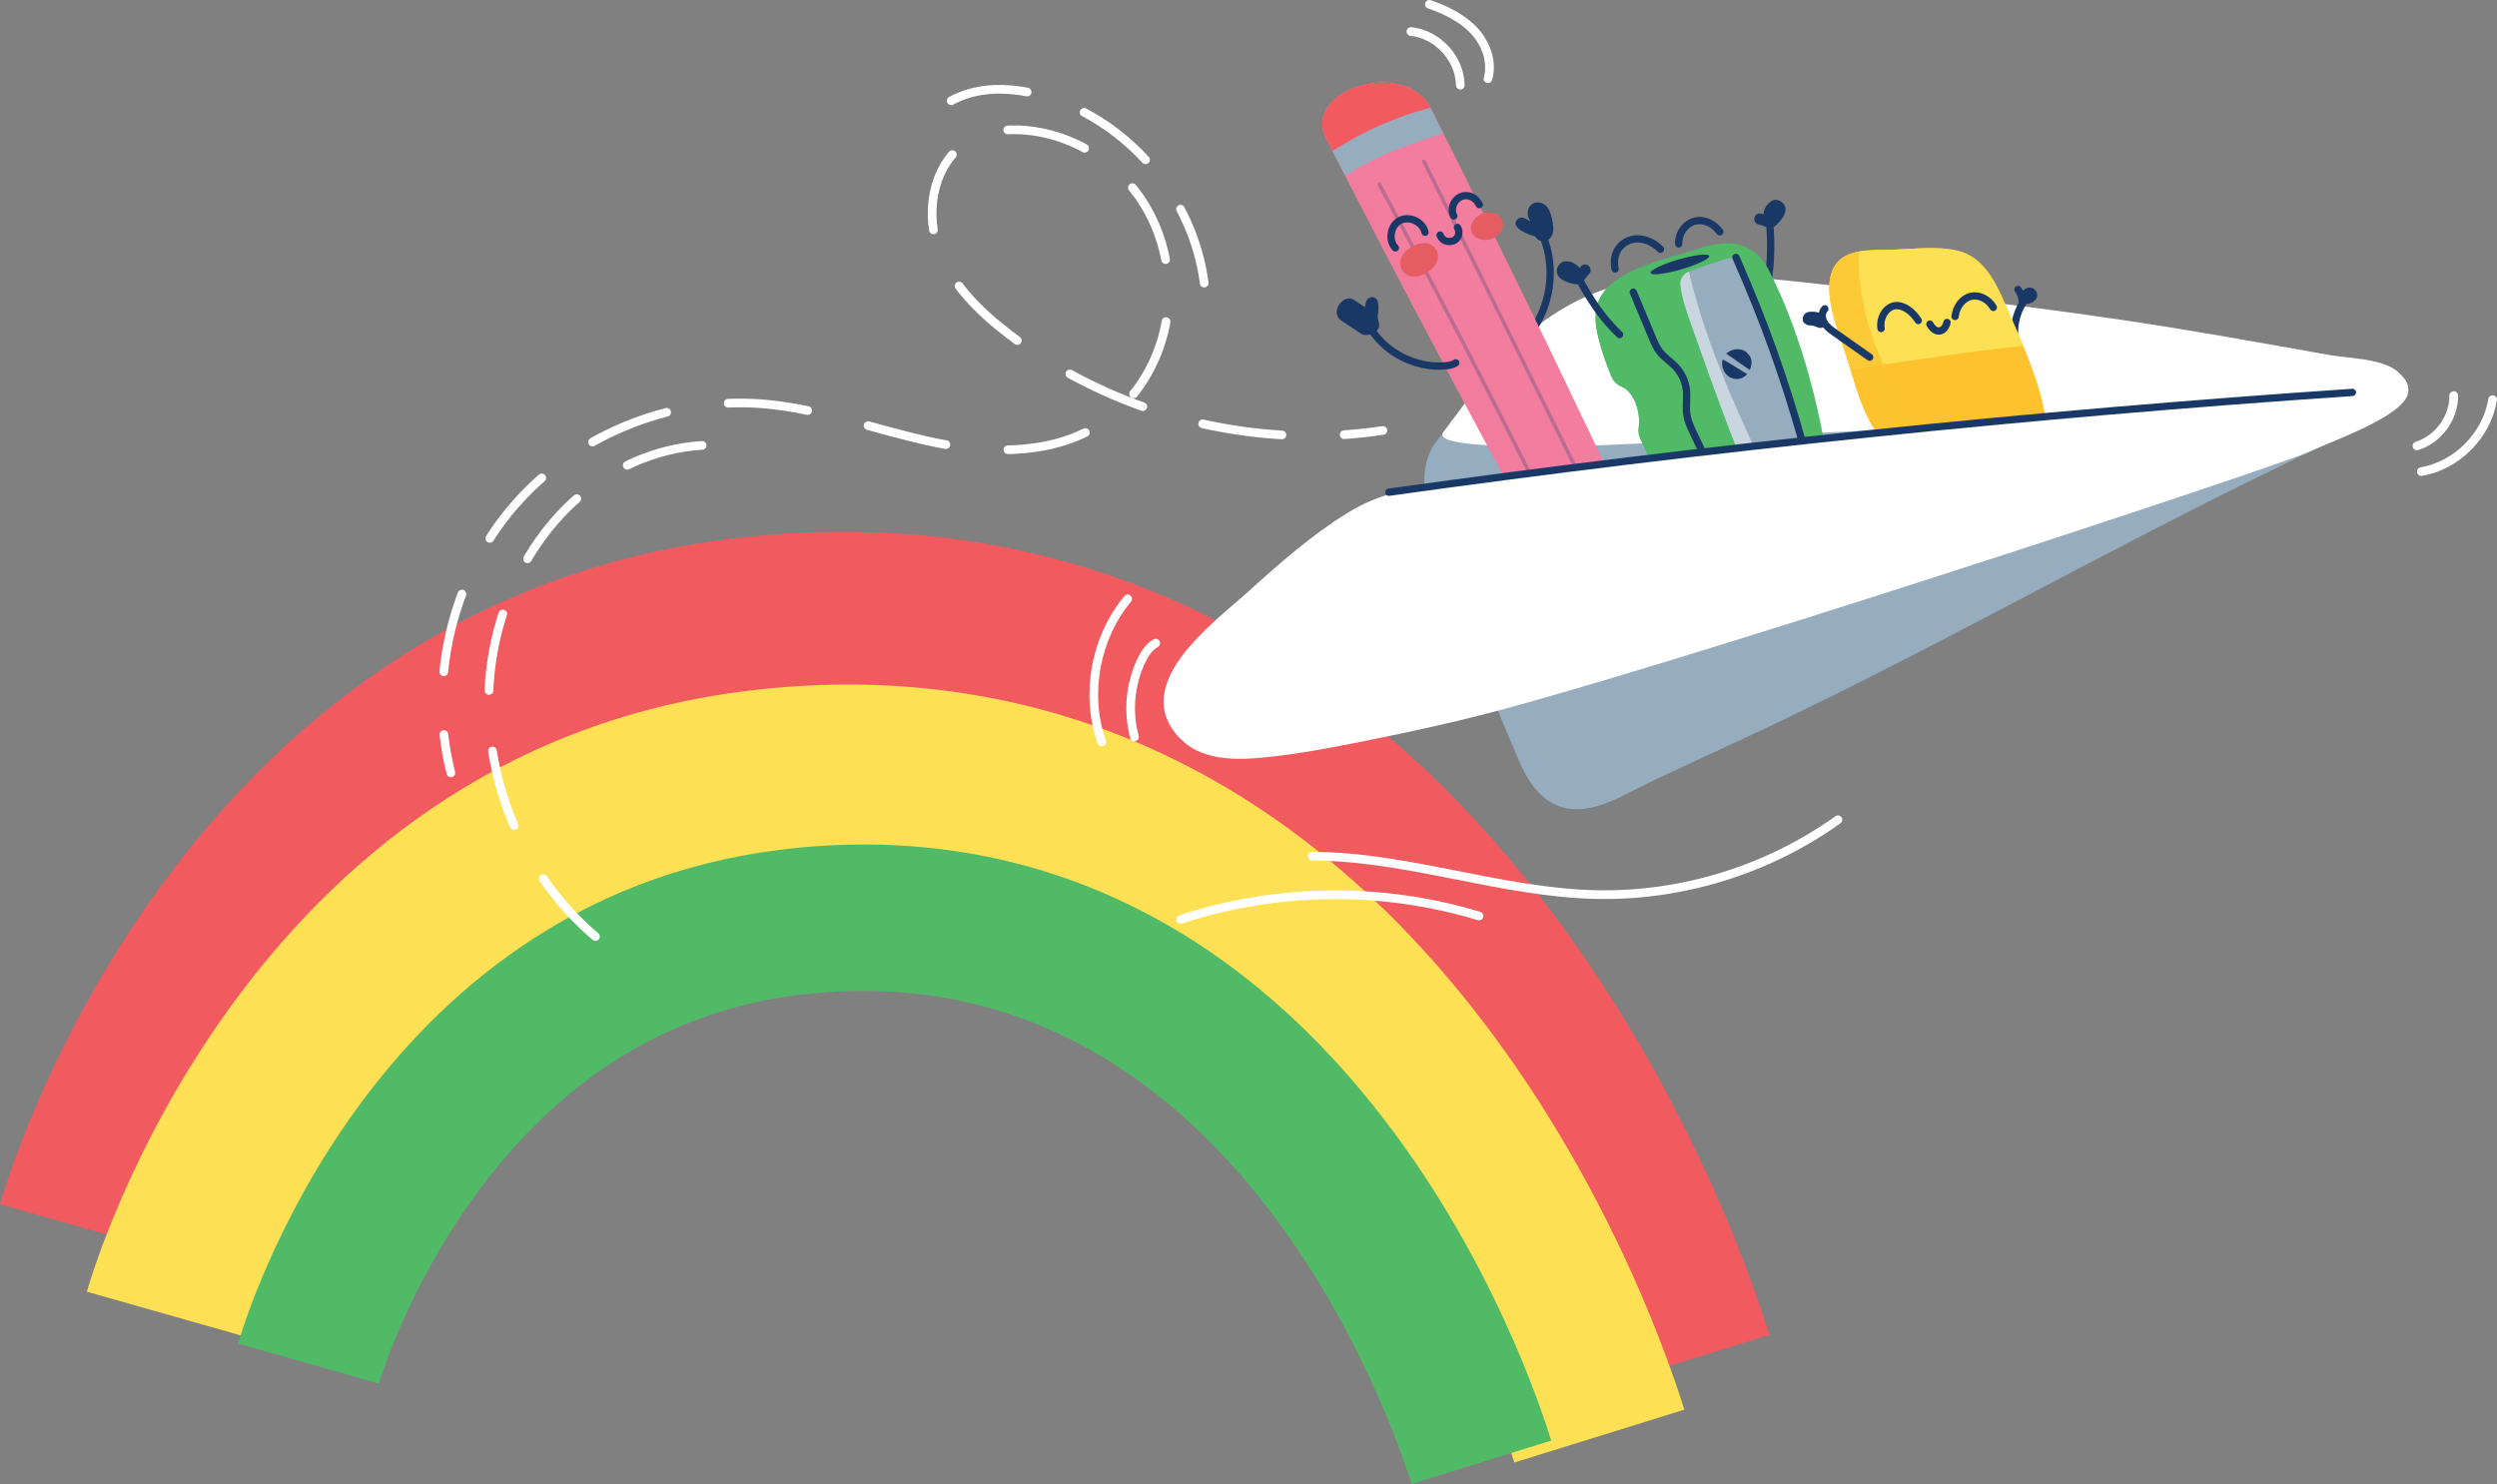 <svg xmlns="http://www.w3.org/2000/svg" viewBox="0 0 434.42 258.22"><rect x="0" y="0" width="434.42" height="258.22" fill="#808080" stroke="none"/><g style="isolation: isolate;"><g id="Layer_1" data-name="Layer 1"><g><path d="M307.83,232.26l-32.76,10.18c-4.06-13.06-42.58-127.23-143.81-114.64-30.56,3.8-56.22,19.88-76.26,47.78-15.71,21.87-21.93,43.09-21.99,43.31L0,209.53c1.19-4.23,30.36-103.74,127.02-115.77,51.36-6.39,97.49,11.99,133.41,53.15,30.08,34.47,43.88,74.04,47.39,85.34Z" style="fill: #f15b60;"></path><path d="M293.03,245.29l-29.58,9.19c-3.66-11.79-38.45-114.87-129.83-103.5-27.59,3.44-50.76,17.95-68.85,43.14-14.18,19.74-19.8,38.91-19.86,39.1l-29.8-8.46c1.08-3.82,27.41-93.66,114.68-104.52,46.37-5.77,88.02,10.82,120.45,47.99,27.16,31.12,39.62,66.85,42.79,77.05Z" style="fill: #fde054;"></path><path d="M269.89,250.66l-24.32,7.56c-3.01-9.69-31.6-94.43-106.73-85.08-22.68,2.82-41.72,14.76-56.6,35.46-11.66,16.23-16.28,31.98-16.32,32.14l-24.49-6.95c.89-3.14,22.53-76.99,94.27-85.92,38.12-4.75,72.35,8.9,99.01,39.45,22.32,25.58,32.57,54.95,35.17,63.34Z" style="fill: #51ba66;"></path></g><g><g><path d="M251.01,97.28c3.88,12.01,8.35,23.83,13.4,35.39,3.75,8.6,9.52,10.06,17.71,5.89,7.44-3.79,15.03-7.15,22.61-10.7,29.47-13.8,57.79-29.93,86.98-44.31,5.07-2.5,10.15-4.96,15.25-7.4,4.15-1.99,8.64-3.35,11-7.62,2.18-3.97-8.81-3.2-10.45-3.28-11.45-1.06-23.2-1.17-34.71-1.42-21.56-.46-43.14,.09-64.65,1.66-10.75,.78-21.48,1.82-32.18,3.11-8.19,.99-20.9,.94-26.28,8.47-2.92,4.1-1.94,9.68-.45,14.7,.58,1.96,1.25,3.84,1.78,5.5Z" style="fill: #95adbe;"></path><path d="M300.11,48c-6.93-.25-13.8,.15-20.17,2.1-7.26,2.23-13.48,6.84-18.81,12.13-1.64,1.63-3.04,3.48-4.38,5.37-.27,.38-5.25,7.11-5.57,7.49-2.33,2.72,13.07,2.51,15.86,2.54,16.42,.15,33.07-1.55,49.47-2.32,19.81-.93,39.63-1.85,59.44-2.78,9.91-.46,19.81-.93,29.72-1.39,2.73-.13,18.69-.18,11.43-6.5-2.6-2.26-8.57-2.29-11.86-2.87-11.92-2.12-23.82-4.29-35.8-6.06-15.36-2.27-30.77-4.14-46.23-5.59-7.34-.69-15.26-1.82-23.1-2.11Z" style="fill: #fff;"></path><g><path d="M268.41,41c2.33,5.53,1.44,12.29-2.24,17.02" style="fill: none; stroke: #1a3865; stroke-linecap: round; stroke-linejoin: round; stroke-width: 1.27px;"></path><path d="M264.82,37.85c.53,.08,1.02,.41,1.47,.76-.24-.45-.5-.88-.51-1.39-.05-1.62,1.41-2.49,2.82-1.7,.91,.51,1.22,1.74,1.44,2.69,.2,.85,.35,1.98-.05,2.78-.6,1.21-2.22,1.34-2.9,.15,0,0,0,0-.02,0-.38-.12-.77-.25-1.14-.39-.81-.31-1.7-.73-2.15-1.48-.4-.66,.34-1.52,1.04-1.41Z" style="fill: #1a3865;"></path><path d="M284.67,97.16c.23-1.09,.47-2.14,.72-3.19-11.78-25.17-23.89-50.2-36.52-75.23-4.38-8.67-22.54-3.21-18.12,5.44,13.08,25.6,26.6,51,40.52,76.36,3.91,1.47,7.67,3.83,11.15,6.2,.82-3.18,1.58-6.37,2.25-9.58Z" style="fill: #f27d9e;"></path><path d="M231.5,17.97c11.02,25.89,24.04,52.36,48.88,65.39,1.67,3.54,3.35,7.07,5.01,10.61-.25,1.05-.49,2.1-.72,3.19-.67,3.21-1.42,6.4-2.25,9.58-3.49-2.36-7.24-4.72-11.15-6.2-13.93-25.37-27.45-50.76-40.52-76.36-1.22-2.39-.71-4.54,.75-6.21Z" style="fill: #f27d9e; mix-blend-mode: multiply; opacity: .5;"></path><path d="M268.6,95.61c.9,1.64,1.76,3.29,2.67,4.94,3.91,1.47,7.67,3.83,11.15,6.2,.82-3.18,1.58-6.37,2.25-9.58,.23-1.09,.47-2.14,.72-3.19-.62-1.33-1.27-2.66-1.9-3.99-5.07,1.26-10.1,3.02-14.89,5.62Z" style="fill: #fff; opacity: .5;"></path><path d="M231.85,26.29c5.16-3.32,10.99-6,17.04-7.51,0-.01-.01-.02-.02-.03-4.38-8.67-22.54-3.21-18.12,5.44,.36,.71,.74,1.4,1.1,2.11Z" style="fill: #f15b60;"></path><path d="M251.07,23.2c-.74-1.47-1.44-2.95-2.19-4.42-6.05,1.52-11.88,4.19-17.04,7.51,.74,1.45,1.52,2.89,2.27,4.35,4.69-3.32,10.71-5.47,16.96-7.44Z" style="fill: #95adbe;"></path><path d="M282.42,106.74c.82-3.18,1.58-6.37,2.25-9.58,.12-.55,.24-1.08,.36-1.62-3.66,2.25-6.89,4.61-9.86,6.8,2.51,1.3,4.94,2.84,7.25,4.4Z" style="fill: #1a3865;"></path><path d="M247.74,28.09c10.65,21.51,21.29,43.01,31.94,64.52" style="fill: none; opacity: .25; stroke: #1a3865; stroke-linecap: round; stroke-linejoin: round; stroke-width: .64px;"></path><path d="M239.95,32.04c11.22,20.78,22.06,41.82,32.51,63.08" style="fill: none; opacity: .25; stroke: #1a3865; stroke-linecap: round; stroke-linejoin: round; stroke-width: .64px;"></path><g><path d="M257.37,35.61c-.51-1.01-1.51-1.75-2.7-1.54-1.55,.27-2.48,2.12-1.74,3.51" style="fill: none; stroke: #1a3865; stroke-linecap: round; stroke-linejoin: round; stroke-width: 1.27px;"></path><path d="M247.92,40.41c-.4-1.82-2.73-2.91-4.38-2.04-1.65,.87-2.06,3.42-.78,4.77" style="fill: none; stroke: #1a3865; stroke-linecap: round; stroke-linejoin: round; stroke-width: 1.27px;"></path><path d="M253.56,39.57c.5,.77,.23,1.93-.64,2.3-.91,.39-2.01,.08-2.38-.97" style="fill: none; stroke: #1a3865; stroke-linecap: round; stroke-linejoin: round; stroke-width: 1.27px;"></path><path d="M256,39.11c.11-.4,.33-.77,.65-1.09,.02-.03,.04-.06,.07-.08,.34-.35,.75-.6,1.23-.78,.48-.17,.96-.23,1.44-.18,.94,.1,1.71,.65,1.99,1.43,.28,.77,.03,1.69-.64,2.36-.34,.35-.75,.6-1.23,.78-.48,.17-.96,.23-1.44,.18-.04,0-.07-.02-.11-.02-.45-.05-.85-.2-1.2-.44-.35-.25-.6-.57-.74-.95-.14-.39-.15-.79-.03-1.2Z" style="fill: #e55d61;"></path><path d="M245.55,42.98c3.93-2.36,6.62,2.09,2.68,4.46-3.93,2.36-6.62-2.09-2.68-4.46Z" style="fill: #e55d61;"></path></g><path d="M253.27,63.14c-.55,.36-1.22,.47-1.88,.52-5.02,.4-10.16-2.16-12.87-6.4" style="fill: none; stroke: #1a3865; stroke-linecap: round; stroke-linejoin: round; stroke-width: 1.27px;"></path><path d="M235.61,52.22c.47,.31,1.39,.91,1.86,1.22,.03-.16,.07-.32,.09-.49,.13-1.56,2.08-1.71,2.22-.12,.06,.67,.07,1.35-.07,2.01-.14,.68,.41,1.43,.18,2.09-.41,1.18-2.28,1.79-3.26,1.03l-3.33-2.21c-1.95-1.36,.35-4.84,2.31-3.54Z" style="fill: #1a3865;"></path></g><g><path d="M307.16,50.8c1.01-4.01,1.05-8.05,.71-12.15" style="fill: none; stroke: #1a3865; stroke-linecap: round; stroke-linejoin: round; stroke-width: 1.27px;"></path><g><polygon points="309.68 38.3 309.68 38.29 309.68 38.29 309.68 38.3" style="fill: #1a3865;"></polygon><path d="M308.23,34.98c-.39,.25-.74,.52-.97,.92-.15,.26-.29,.54-.37,.83-.05,.19-.09,.38-.12,.58-.01,0-.02-.02-.04-.02-.51-.28-1.13-.19-1.42,.37-.24,.47-.05,1.23,.54,1.36,.29,.07,.57,.15,.85,.26,.46,.18,1.18,.47,1.67,.3,.3-.1,.55-.3,.77-.52,.82-.8,2.03-2.29,1.26-3.47-.42-.65-1.46-1.09-2.18-.63Z" style="fill: #1a3865;"></path></g><path d="M282.12,67.28c-.8-.33-1.44-.96-1.77-1.76-1.07-2.6-1.97-5.22-2.49-7.81-.27-1.33-.36-2.67-.13-3.99,1.14-6.64,12.32-8.62,17.51-10.37,5.38-1.81,9.87-1.55,12.63,3.9,4.89,9.68,8.18,21.37,9.9,32.02,.27,1.64-12.25,3.66-16.35,5.98-9.51,5.38-12.94-2.31-15.68-8.14-.12-.25-.24-.51-.36-.76-.28-.59-.38-1.25-.28-1.9,.39-2.66-.75-6.24-2.97-7.17Z" style="fill: #51ba66;"></path><path d="M277.85,57.71c-.27-1.33-.36-2.67-.13-3.99,.49-2.83,2.81-4.81,5.71-6.29,1.73,5.05,3.69,9.98,5.77,14.88,.91,.18,1.69,.99,2.29,1.93,.77,.94,1.29,2.1,1.52,3.32,.22,1.15,.01,2.06-.15,3.14,2.27,5.08,4.6,10.18,6.88,15.39-8.25,3.61-11.44-3.51-14.01-8.98-.12-.25-.24-.51-.36-.76-.28-.59-.38-1.25-.28-1.9,.39-2.66-.75-6.24-2.97-7.17-.8-.33-1.44-.96-1.77-1.76-1.07-2.6-1.97-5.22-2.49-7.81Z" style="fill: #51ba66; mix-blend-mode: multiply;"></path><path d="M307.26,80.38c-1.02,.39-2.09,.74-3.17,1.1-.13-.09-.27-.17-.38-.28-1-.76-7.12-18.09-9.81-25.69-.66-1.86-1.31-3.91-1.55-5.93-.12-1.03,.56-2.02,1.61-2.41,1.23-.44,2.44-.87,3.64-1.25,.97-.31,1.98-.61,2.95-.96,1.01-.37,2.11,.02,2.44,.91,2.34,6.29,10.38,28.27,10.68,29.08,.11,.28,.19,.56,.26,.83,.25,1.08-.44,2.2-1.58,2.6-1.72,.6-3.4,1.36-5.08,2Z" style="fill: #95adbe;"></path><path d="M292.34,49.58c-.12-.98,.51-1.91,1.48-2.33,2.73,11.57,7.55,22.53,12.7,33.4-.8,.28-1.61,.56-2.44,.83-.13-.09-.27-.17-.38-.28-1-.76-7.12-18.09-9.81-25.69-.66-1.86-1.31-3.91-1.55-5.93Z" style="fill: #fff; opacity: .5;"></path><path d="M313.77,77.61c-3.32-11.82-6.81-21.58-11.76-32.82" style="fill: none; stroke: #1a3865; stroke-linecap: round; stroke-linejoin: round; stroke-width: 1.27px;"></path><path d="M287.15,47.5c.14,.47,2.53,.19,5.35-.63,2.82-.82,4.99-1.87,4.85-2.34-.14-.47-2.53-.19-5.35,.63-2.82,.82-4.99,1.87-4.85,2.34Z" style="fill: #1a3865;"></path><path d="M284.15,50.83c1.1,2.63,2.2,5.26,3.3,7.9,.36,.87,.74,1.76,1.32,2.5,.79,1.01,1.92,1.71,2.8,2.65,1.01,1.09,1.66,2.5,1.82,3.97,.16,1.46-.14,2.95,.1,4.4,.18,1.1,.66,2.12,1.14,3.13,1.42,3,2.84,6.01,4.26,9.01" style="fill: none; stroke: #1a3865; stroke-linecap: round; stroke-linejoin: round; stroke-width: 1.27px;"></path><path d="M302.14,62.8c-.59-.41-1.19-.86-1.81-1.26,1.04-1,3.01-1.12,3.87,.15,.24,.25,.41,.56,.5,.92,.09,.62-.03,1.23-.28,1.77-.76-.53-1.53-1.05-2.29-1.58Z" style="fill: #1a3865;"></path><path d="M301.66,63.67c.77,.48,1.53,.95,2.3,1.43-.66,.75-1.68,1.12-2.81,.63-.71-.31-1.22-.97-1.43-1.71-.14-.48-.15-1,0-1.48,.65,.38,1.32,.74,1.95,1.13Z" style="fill: #1a3865;"></path><path d="M299.22,40.34c-.97-1.32-2.64-2.27-4.31-1.87-1.75,.42-2.93,2.2-2.85,3.97" style="fill: none; stroke: #1a3865; stroke-linecap: round; stroke-linejoin: round; stroke-width: 1.27px;"></path><path d="M288.88,43.36c-1.06-1.06-2.41-1.71-3.71-1.79-2.59-.16-4.85,2.01-4.18,5.23" style="fill: none; stroke: #1a3865; stroke-linecap: round; stroke-linejoin: round; stroke-width: 1.27px;"></path><path d="M281.77,58.22c-3-2.84-5.22-6.22-7.13-9.86" style="fill: none; stroke: #1a3865; stroke-linecap: round; stroke-linejoin: round; stroke-width: 1.27px;"></path><g><polygon points="272.92 49.03 272.91 49.02 272.91 49.03 272.92 49.03" style="fill: #1a3865;"></polygon><path d="M270.85,47.16c-.01,1.41,1.81,2.01,2.93,2.24,.31,.06,.63,.1,.93,.03,.5-.12,.95-.75,1.24-1.15,.18-.24,.37-.47,.58-.68,.42-.43,.17-1.17-.28-1.44-.54-.32-1.12-.06-1.4,.45,0,.01-.01,.03-.02,.04-.13-.15-.27-.3-.41-.43-.22-.2-.49-.36-.76-.5-.41-.22-.85-.26-1.31-.26-.86,0-1.5,.93-1.5,1.7Z" style="fill: #1a3865;"></path></g></g><g><g><path d="M352.5,51.85c-1.49,1.92-2.22,4.42-1.98,6.84" style="fill: none; stroke: #1a3865; stroke-linecap: round; stroke-linejoin: round; stroke-width: 1.27px;"></path><path d="M351.34,51.36c.28-.54,.66-.94,1.21-1.21,.79-.38,1.75,.19,1.87,1.02,.18,1.17-1.31,1.88-2.3,1.69-.61-.12-1.09-.92-.78-1.5Z" style="fill: #1a3865;"></path><path d="M351.08,50.37c.47,.64,.74,1.41,.74,2.18" style="fill: none; stroke: #1a3865; stroke-linecap: round; stroke-linejoin: round; stroke-width: 1.27px;"></path></g><path d="M319.12,46.41c1.72-3.02,5.97-2.91,8.97-2.94,4.08-.03,8.36-.76,12.39,.13,4.62,1.02,6.78,5.61,8.48,9.55,2.71,6.23,5.78,12.73,6.91,19.48,.46,2.76-1.78,4.01-4.09,4.43-7.37,1.34-21.43,5.21-26.17-3.16-2.11-3.72-3.11-7.96-4.42-12.01-1.34-4.15-4.45-11.33-2.08-15.48Z" style="fill: #fdc22e;"></path><path d="M321.2,61.89c-1.34-4.15-4.45-11.33-2.08-15.48,1.72-3.02,5.97-2.91,8.97-2.94,4.08-.03,8.36-.76,12.39,.13,4.62,1.02,6.78,5.61,8.48,9.55,1,2.3,2.05,4.65,3.04,7.02-9.9,1.03-19.99,2.64-30.05,4.15-.25-.81-.49-1.63-.75-2.43Z" style="fill: #fde054;"></path><path d="M319.12,46.41c.91-1.59,2.52-2.31,4.29-2.64-.46,13.07,6,24.55,13.45,35.34-4.7-.05-9.01-1.26-11.24-5.21-2.11-3.72-3.11-7.96-4.42-12.01-1.34-4.15-4.45-11.33-2.08-15.48Z" style="fill: #fdc22e; mix-blend-mode: multiply; opacity: .75;"></path><path d="M346.79,53.49c-.86-1.47-2.48-2.26-3.9-1.93-1.42,.34-2.56,1.79-2.75,3.5" style="fill: none; stroke: #1a3865; stroke-linecap: round; stroke-linejoin: round; stroke-width: 1.27px;"></path><path d="M333.74,55.77c-1.03-1.58-2.55-2.74-4.03-2.58-1.48,.17-2.75,1.98-2.45,3.97" style="fill: none; stroke: #1a3865; stroke-linecap: round; stroke-linejoin: round; stroke-width: 1.27px;"></path><path d="M338.73,56.11c-.44,1.85-2.08,2.01-2.97,.28" style="fill: none; stroke: #1a3865; stroke-linecap: round; stroke-linejoin: round; stroke-width: 1.27px;"></path><path d="M325.27,62.15c-2.02-1.42-4.03-2.84-6.05-4.26-.7-.49-1.43-1.01-1.86-1.76-.43-.74-.48-1.78,.12-2.4" style="fill: none; stroke: #1a3865; stroke-linecap: round; stroke-linejoin: round; stroke-width: 1.27px;"></path><path d="M313.74,54.97c.37-.72,1.05-.75,1.72-.73,.62,.02,1.25,.17,1.78,.62,.85,.73,.35,2.4-.68,2.19-.44-.09-.84-.33-1.28-.4-.15-.02-.31-.03-.46-.04-.36,0-.59-.14-.89-.37-.36-.29-.39-.88-.19-1.27Z" style="fill: #1a3865;"></path></g><path d="M205.3,128.48c3.42,3.55,8.71,3.8,13.3,3.43,7.31-.59,14.67-2.14,21.85-3.59,4.93-1,9.83-2.09,14.72-3.27,29.5-7.11,140.33-43.57,146.67-46.49,4.93-2.27,17.98-6.71,17.13-11.05-.66-3.36-7.4-1.57-10.2-1.25-5.98,.69-11.97,1.37-17.95,2.06-45.78,5.25-91.56,10.65-137.37,15.6-6.82,.73-12.95,1.61-18.89,5.25-6.25,3.83-11.96,8.86-17.39,13.77-6.1,5.52-20.92,16.15-11.88,25.55Z" style="fill: #fff;"></path><path d="M409.26,68.28c-56.13,3.79-112.05,9.59-167.62,17.37" style="fill: none; stroke: #1a3865; stroke-linecap: round; stroke-linejoin: round; stroke-width: 1.27px;"></path></g><g><g><path d="M240.59,74.9c-2.24,.34-4.49,.58-6.74,.74" style="fill: none; stroke: #fff; stroke-linecap: round; stroke-linejoin: round; stroke-width: 1.51px;"></path><path d="M223.02,75.68c-17.1-1.01-33.91-7.11-47.51-17.54-5.37-4.11-10.42-9.14-12.5-15.58-2.08-6.44-.34-14.49,5.45-17.99,2.92-1.77,6.49-2.2,9.9-1.91,7.86,.66,15.27,5.05,19.81,11.5,4.53,6.45,6.15,14.82,4.56,22.54-1.35,6.56-5.03,12.7-10.5,16.56-8.37,5.9-19.6,5.81-29.62,3.73-10.03-2.08-19.73-5.9-29.94-6.72-16.3-1.31-33.06,5.67-43.61,18.17-7.92,9.39-12.19,21.7-12.12,33.97" style="fill: none; stroke: #fff; stroke-dasharray: 0 0 13.93 10.84; stroke-linecap: round; stroke-linejoin: round; stroke-width: 1.51px;"></path><path d="M77.23,127.81c.25,2.25,.65,4.48,1.21,6.67" style="fill: none; stroke: #fff; stroke-linecap: round; stroke-linejoin: round; stroke-width: 1.51px;"></path></g><path d="M209.5,49.25c-1.9-14.91-13.21-28.2-27.62-32.46-3.85-1.14-7.95-1.67-11.88-.88-3.93,.79-7.68,3.03-9.71,6.49" style="fill: none; stroke: #fff; stroke-dasharray: 0 0 13.57 10.56; stroke-linecap: round; stroke-linejoin: round; stroke-width: 1.51px;"></path><path d="M122.16,77.5c-8.32,.5-16.32,4.23-22.39,9.78-6.07,5.56-10.28,12.84-12.62,20.56-5.96,19.64,.87,42.16,16.81,55.43" style="fill: none; stroke: #fff; stroke-dasharray: 0 0 13.57 10.56; stroke-linecap: round; stroke-linejoin: round; stroke-width: 1.51px;"></path></g><path d="M319.76,142.63c-12.1,8.68-27.04,13.32-41.93,13.03-16.67-.33-32.83-6.63-49.51-6.68" style="fill: none; stroke: #fff; stroke-linecap: round; stroke-linejoin: round; stroke-width: 1.51px;"></path><g><path d="M245.47,5.49c4.61,.45,8.52,4.7,8.59,9.33" style="fill: none; stroke: #fff; stroke-linecap: round; stroke-linejoin: round; stroke-width: 1.51px;"></path><path d="M248.68,.75c2.87,1,5.7,2.36,7.77,4.58,2.07,2.22,3.26,5.45,2.42,8.36" style="fill: none; stroke: #fff; stroke-linecap: round; stroke-linejoin: round; stroke-width: 1.51px;"></path></g><path d="M201.07,111.91c-1.21,.68-1.98,1.92-2.57,3.17-1.9,4.07-2.31,8.82-1.13,13.16" style="fill: none; stroke: #fff; stroke-linecap: round; stroke-linejoin: round; stroke-width: 1.51px;"></path><path d="M196.19,104.21c-5.64,6.78-7.42,16.56-4.53,24.89" style="fill: none; stroke: #fff; stroke-linecap: round; stroke-linejoin: round; stroke-width: 1.51px;"></path><g><path d="M426.89,68.83c.05,3.88-2.69,7.62-6.4,8.76" style="fill: none; stroke: #fff; stroke-linecap: round; stroke-linejoin: round; stroke-width: 1.51px;"></path><path d="M433.66,69.54c-1,6.19-6.22,11.46-12.4,12.52" style="fill: none; stroke: #fff; stroke-linecap: round; stroke-linejoin: round; stroke-width: 1.51px;"></path></g><path d="M257.31,159.39c-16.81-5.12-35.2-4.91-51.89,.59" style="fill: none; stroke: #fff; stroke-linecap: round; stroke-linejoin: round; stroke-width: 1.51px;"></path></g></g></g></svg>